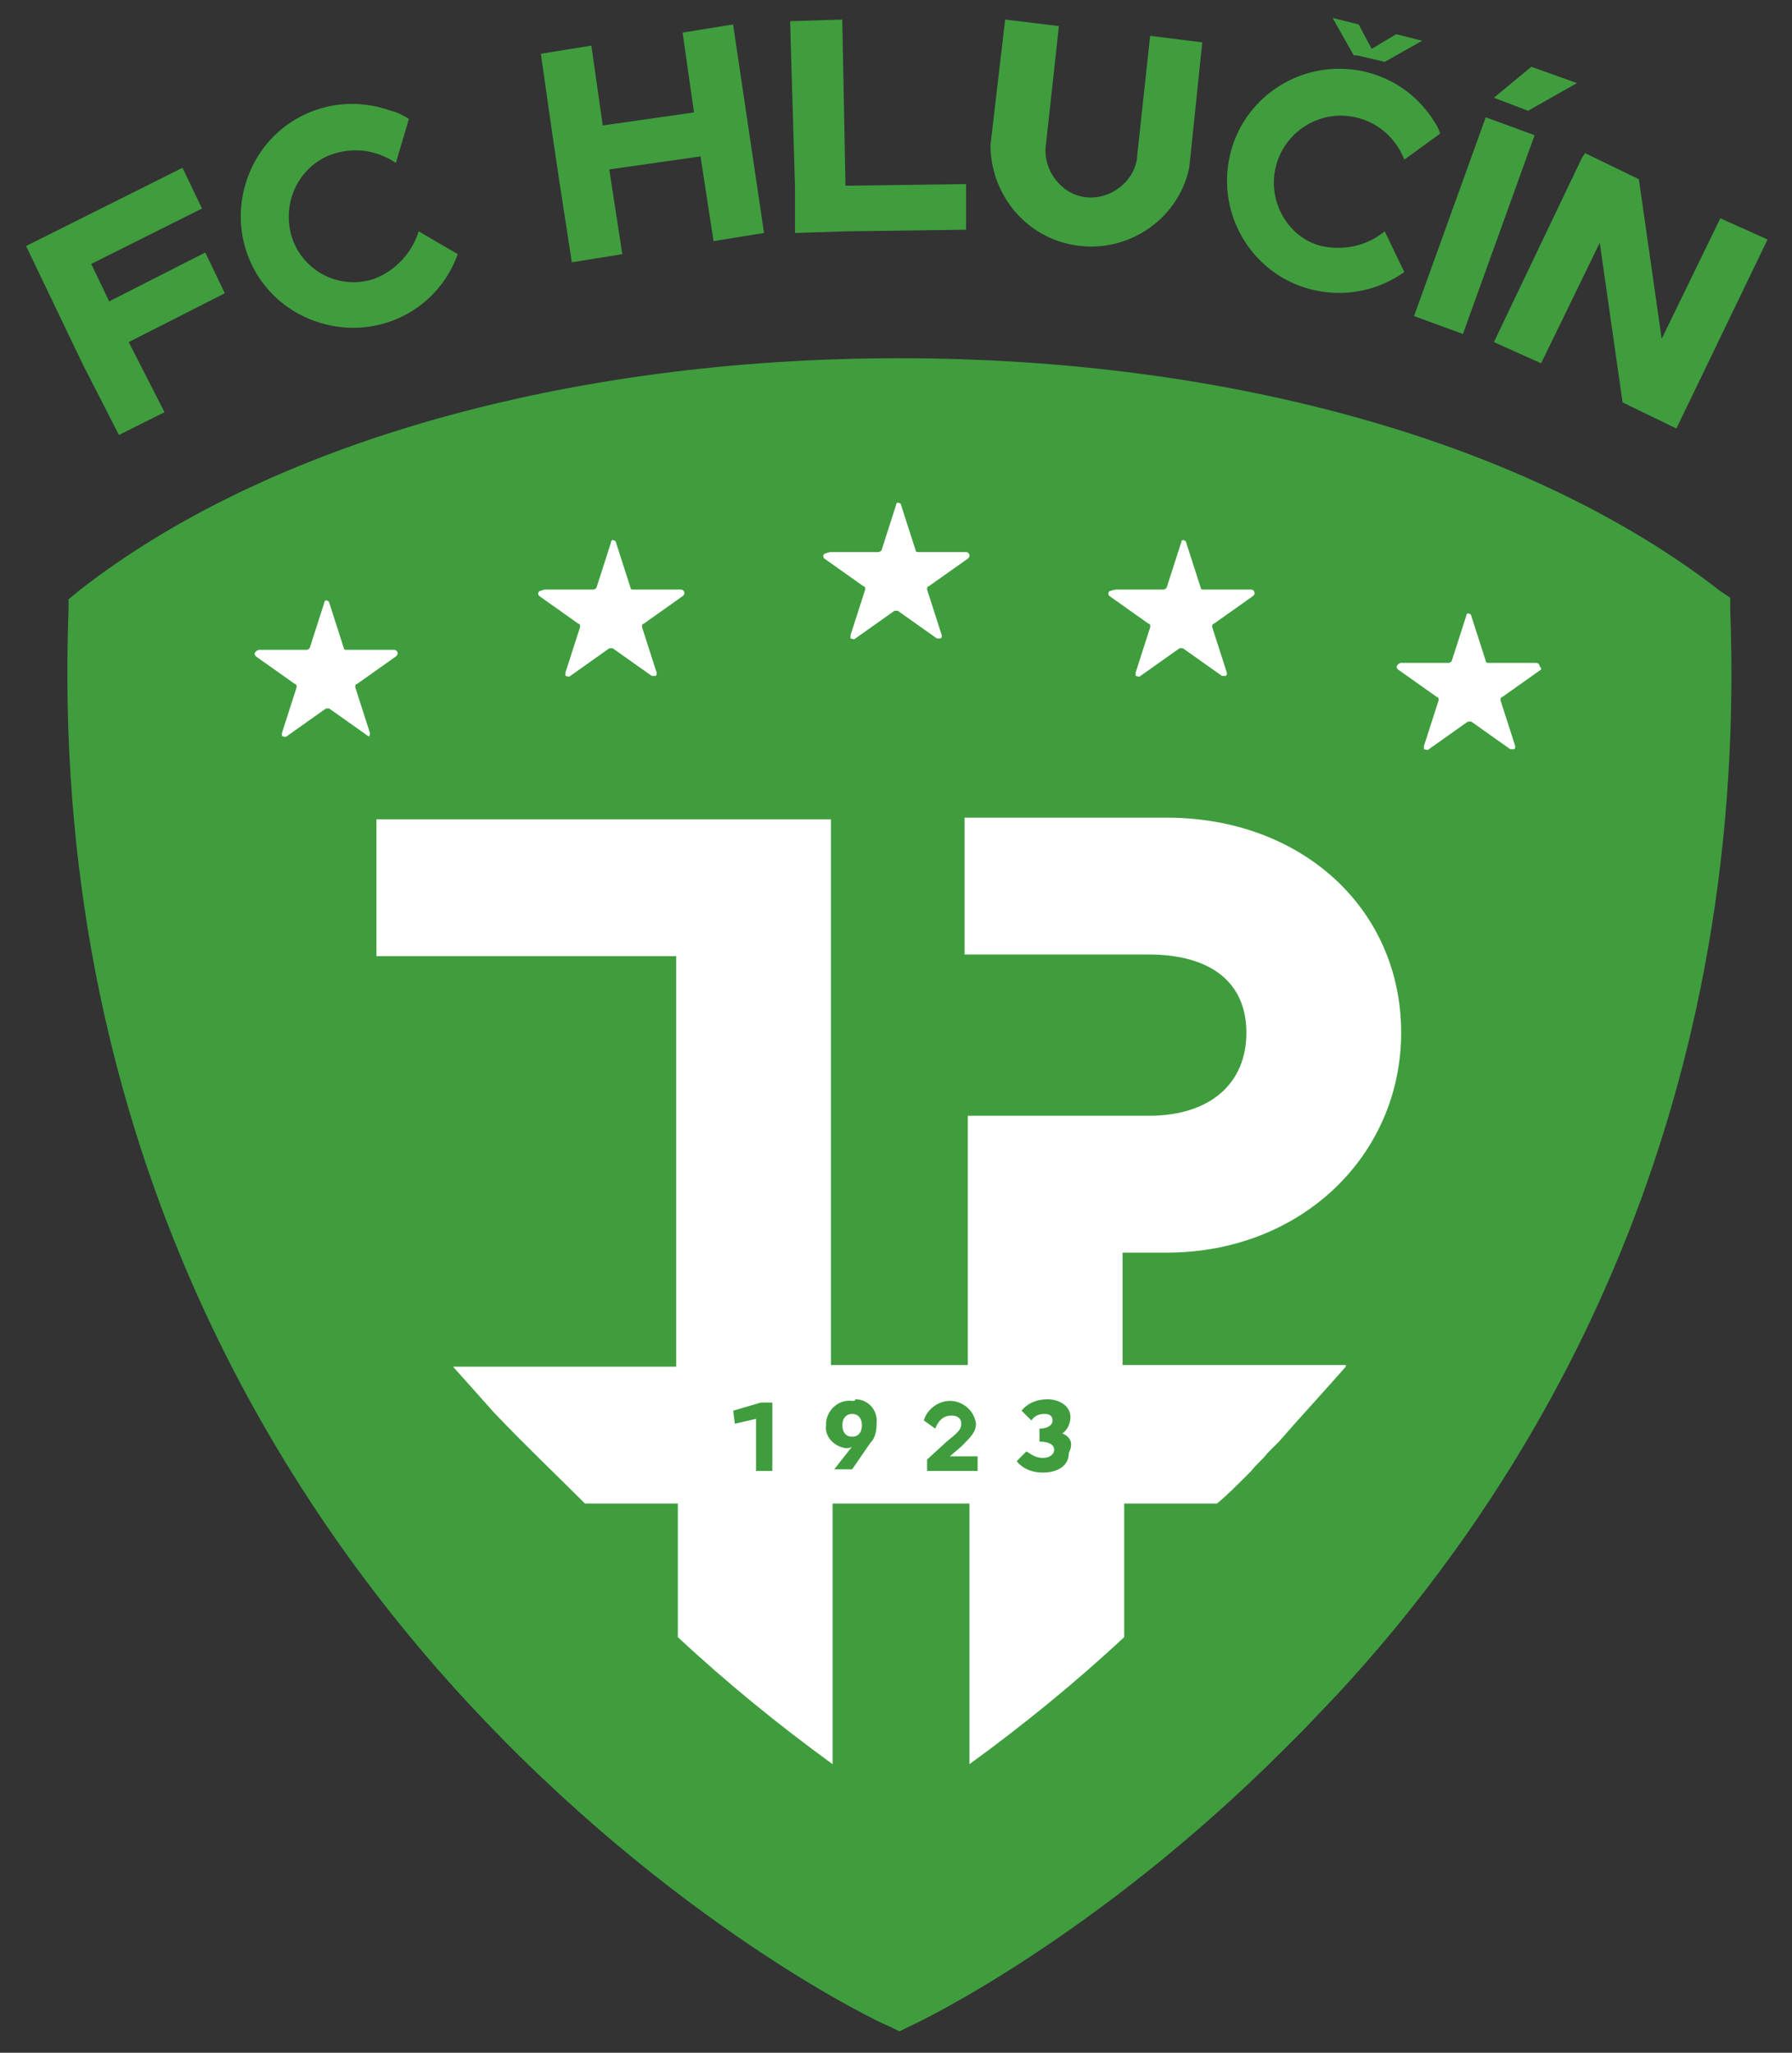 <?xml version="1.0" encoding="utf-8"?>
<!-- Generator: Adobe Illustrator 25.4.1, SVG Export Plug-In . SVG Version: 6.00 Build 0)  -->
<svg version="1.1" id="Vrstva_1" xmlns="http://www.w3.org/2000/svg" xmlns:xlink="http://www.w3.org/1999/xlink" x="0px" y="0px"
	 viewBox="0 0 110 126" style="enable-background:new 0 0 110 126;" xml:space="preserve">
<rect x="0" y="0" width="110" height="126" fill="#333333" stroke="none"/>
<style type="text/css">
	.st0{fill:#FFFFFF;}
	.st1{fill:#3F9D3E;}
</style>
<g id="Group_332" transform="translate(-1517.892 -2025.811)">
	<path id="Path_429" class="st0" d="M1598.5,2126.5l-25.4,13.6l-24.4-10.6l-18.2-69.1l42.6-8.5l43.6,8.9L1598.5,2126.5z"/>
	<g id="Group_331" transform="translate(1517.892 2025.811)">
		<path id="Path_430" class="st1" d="M6.7,18.5l5.9-3l1.2,2.5l-5.9,3l2.2,4.3l-2.8,1.4l-2.2-4.3l-1.2-2.5l-1.1-2.3l-1.2-2.5l2.8-1.4
			l6.8-3.4l1.2,2.5l-6.8,3.4L6.7,18.5z"/>
		<path id="Path_431" class="st1" d="M23,17.1c1.3-0.5,2.3-1.6,2.7-2.9l2.4,1.4c-1.3,3.6-5.2,5.4-8.8,4.1s-5.4-5.2-4.1-8.8
			c1.3-3.6,5.2-5.4,8.8-4.1c0.4,0.1,0.8,0.3,1.1,0.5L24.3,10c-1.2-0.8-2.6-1-4-0.5c-2.1,0.8-3.1,3.2-2.3,5.3
			C18.8,16.8,21,17.8,23,17.1L23,17.1z"/>
		<path id="Path_432" class="st1" d="M36.3,2.8L37,7.7l5.6-0.8L41.9,2L45,1.5l1.9,12.8l-3.1,0.5L43,9.6l-5.6,0.8l0.8,5.2l-3.1,0.5
			l-0.8-5.2l-0.4-2.7l-0.7-4.9L36.3,2.8z"/>
		<path id="Path_433" class="st1" d="M51.7,1.2l0.2,10.2l7.4-0.1l0,2.8l-7.4,0.1l-3.1,0.1l0-2.8L48.5,1.3L51.7,1.2z"/>
		<path id="Path_434" class="st1" d="M66.6,12.1c1.5,0.2,3-0.9,3.2-2.4c0,0,0-0.1,0-0.1l0.8-7.4l3.2,0.4L73,10.3
			c-0.7,3.3-4,5.4-7.3,4.7c-2.9-0.6-4.9-3.2-4.9-6.1l0.9-7.7L65,1.6l-0.8,7.3c-0.2,1.5,0.9,3,2.4,3.2C66.6,12.1,66.6,12.1,66.6,12.1
			z"/>
		<path id="Path_435" class="st1" d="M81.1,15.1c1.4,0.3,2.8,0,3.9-0.9l1.2,2.5c-3.1,2.2-7.4,1.5-9.6-1.6c-2.2-3.1-1.5-7.4,1.6-9.6
			c3.1-2.2,7.4-1.5,9.6,1.6c0.2,0.3,0.5,0.7,0.6,1.1l-2.2,1.6c-0.5-1.3-1.6-2.3-3-2.6c-2.2-0.5-4.4,0.9-4.9,3.1
			C77.8,12.4,79.1,14.6,81.1,15.1z M83.1,3.4l-1.3-2.3l1.6,0.4L84.2,3l1.5-0.9l1.6,0.4l-2.3,1.3l-0.4-0.1l-1.3-0.3L83.1,3.4z"/>
		<path id="Path_436" class="st1" d="M94.2,8.3l-4.4,12.2l-3-1.1l4.4-12.2L94.2,8.3z M91.7,6L94,4.1l2.8,1l-3,1.7L91.7,6z"/>
		<path id="Path_437" class="st1" d="M108.5,14.7L103,26.1l-0.1,0.2l-3.3-1.6l-1.4-9.8l-3.6,7.4L91.7,21l5.4-11.3l0.2-0.3l3.3,1.6
			l1.4,9.8l3.6-7.4L108.5,14.7z"/>
	</g>
	<path id="Path_438" class="st1" d="M1570.2,2111.8c-0.8-0.1-1.5,0.5-1.6,1.3c0,0.1,0,0.2,0,0.2c-0.1,0.7,0.5,1.3,1.2,1.4
		c0,0,0,0,0,0c0.1,0,0.3,0,0.4-0.1l-1.1,1.4h1.1l1.1-1.6c0.3-0.3,0.4-0.7,0.4-1.2c0.1-0.8-0.5-1.5-1.3-1.5
		C1570.4,2111.8,1570.3,2111.8,1570.2,2111.8z M1570.2,2114c-0.4,0-0.6-0.3-0.6-0.7s0.2-0.7,0.6-0.7s0.6,0.3,0.6,0.7
		S1570.6,2114,1570.2,2114z"/>
	<path id="Path_439" class="st1" d="M1562.9,2112.4l0.1,0.8l1.3-0.3v3.2h1v-4.2h-0.7L1562.9,2112.4z"/>
	<path id="Path_440" class="st1" d="M1583.1,2113.8c0.3-0.2,0.5-0.6,0.5-1c0-0.7-0.7-1.1-1.4-1.1c-0.6,0-1.2,0.2-1.6,0.7l0.6,0.6
		c0.2-0.3,0.5-0.4,0.8-0.4c0.3,0,0.5,0.1,0.5,0.4s-0.3,0.5-0.8,0.5v0.8c0.6,0,0.9,0.2,0.9,0.5s-0.3,0.5-0.7,0.5
		c-0.4,0-0.7-0.2-1-0.4l-0.6,0.6c0.4,0.5,1,0.7,1.6,0.7c0.9,0,1.6-0.4,1.6-1.2C1583.8,2114.4,1583.6,2114,1583.1,2113.8z"/>
	<path id="Path_441" class="st1" d="M1577.8,2113.2c-0.1-0.8-0.8-1.4-1.6-1.4c0,0,0,0,0,0c-0.7,0-1.4,0.5-1.6,1.2l0.7,0.5
		c0.2-0.5,0.5-0.8,1-0.8c0.4,0,0.6,0.2,0.6,0.5c0,0.4-0.3,0.6-0.9,1.1l-1.2,1.1v0.7h3.1v-0.9h-1.7l0.7-0.6
		C1577.5,2114,1577.8,2113.7,1577.8,2113.2z"/>
	<path id="Path_442" class="st1" d="M1624.1,2063.2l0-0.7l-0.6-0.4c-11.7-9.1-30.1-14.3-50.4-14.3s-38.8,5.2-50.4,14.3l-0.6,0.5v0.6
		c-1.2,32.2,12.6,54.2,24.3,66.9c12.7,13.8,25.5,19.9,26.1,20.1l0.6,0.3l0.6-0.3c0.5-0.2,11.4-5.4,23-17l0.1-0.1
		c0.4-0.4,0.7-0.7,1.1-1.1l2-2.1l0,0C1611.9,2117,1625.3,2095.1,1624.1,2063.2z M1586.4,2062h2.9c0.1,0,0.2-0.1,0.2-0.1l0.9-2.8
		c0-0.1,0.1-0.2,0.2-0.1c0.1,0,0.1,0.1,0.1,0.1l0.9,2.8c0,0.1,0.1,0.1,0.2,0.1h2.9c0.1,0,0.2,0.1,0.2,0.2c0,0.1,0,0.1-0.1,0.2
		l-2.4,1.7c-0.1,0-0.1,0.1-0.1,0.2l0.9,2.8c0,0.1,0,0.2-0.1,0.2c-0.1,0-0.1,0-0.2,0l-2.4-1.7c-0.1,0-0.2,0-0.2,0l-2.4,1.7
		c-0.1,0.1-0.2,0-0.3,0c0,0,0-0.1,0-0.2l0.9-2.8c0-0.1,0-0.2-0.1-0.2l-2.4-1.7c-0.1-0.1-0.1-0.2,0-0.3
		C1586.3,2062,1586.4,2062,1586.4,2062L1586.4,2062z M1568.9,2059.7h2.9c0.1,0,0.2-0.1,0.2-0.1l0.9-2.8c0-0.1,0.1-0.2,0.2-0.1
		c0.1,0,0.1,0.1,0.1,0.1l0.9,2.8c0,0.1,0.1,0.1,0.2,0.1h2.9c0.1,0,0.2,0.1,0.2,0.2c0,0.1,0,0.1-0.1,0.2l-2.4,1.7
		c-0.1,0-0.1,0.1-0.1,0.2l0.9,2.8c0,0.1,0,0.2-0.1,0.2c-0.1,0-0.1,0-0.2,0l-2.4-1.7c-0.1,0-0.2,0-0.2,0l-2.4,1.7
		c-0.1,0.1-0.2,0-0.3,0c0,0,0-0.1,0-0.2l0.9-2.8c0-0.1,0-0.2-0.1-0.2l-2.4-1.7c-0.1-0.1-0.1-0.2,0-0.3
		C1568.8,2059.7,1568.8,2059.7,1568.9,2059.7L1568.9,2059.7z M1551.4,2062h2.9c0.1,0,0.2-0.1,0.2-0.1l0.9-2.8c0-0.1,0.1-0.2,0.2-0.1
		c0.1,0,0.1,0.1,0.1,0.1l0.9,2.8c0,0.1,0.1,0.1,0.2,0.1h2.9c0.1,0,0.2,0.1,0.2,0.2c0,0.1,0,0.1-0.1,0.2l-2.4,1.7
		c-0.1,0-0.1,0.1-0.1,0.2l0.9,2.8c0,0.1,0,0.2-0.1,0.2c-0.1,0-0.1,0-0.2,0l-2.4-1.7c-0.1,0-0.2,0-0.2,0l-2.4,1.7
		c-0.1,0.1-0.2,0-0.3,0c0,0,0-0.1,0-0.2l0.9-2.8c0-0.1,0-0.2-0.1-0.2l-2.4-1.7c-0.1-0.1-0.1-0.2,0-0.3
		C1551.3,2062,1551.3,2062,1551.4,2062L1551.4,2062z M1540.5,2071l-2.4-1.7c-0.1,0-0.2,0-0.2,0l-2.4,1.7c-0.1,0.1-0.2,0-0.3,0
		c0,0,0-0.1,0-0.2l0.9-2.8c0-0.1,0-0.2-0.1-0.2l-2.4-1.7c-0.1-0.1-0.1-0.2,0-0.3c0,0,0.1-0.1,0.2-0.1h2.9c0.1,0,0.2-0.1,0.2-0.1
		l0.9-2.8c0-0.1,0.1-0.2,0.2-0.1c0.1,0,0.1,0.1,0.1,0.1l0.9,2.8c0,0.1,0.1,0.1,0.2,0.1h2.9c0.1,0,0.2,0.1,0.2,0.2
		c0,0.1,0,0.1-0.1,0.2l-2.4,1.7c-0.1,0-0.1,0.1-0.1,0.2l0.9,2.8c0,0.1,0,0.2-0.1,0.2C1540.7,2071.1,1540.6,2071.1,1540.5,2071
		L1540.5,2071z M1600.5,2109.7c-1.4,1.6-2.8,3.1-4.1,4.6l-0.7,0.7c-0.3,0.4-0.7,0.7-1,1.1l-0.3,0.3c-0.6,0.6-1.2,1.2-1.8,1.7h-5.7
		v8.2c-3,2.8-6.2,5.4-9.5,7.8v-16h-8.4v10.8l0,5.2c-3.3-2.4-6.5-5-9.5-7.8v-8.2h-5.7c-1.8-1.8-3.7-3.6-5.6-5.6
		c-0.8-0.9-1.6-1.8-2.5-2.8h13.7v-25.2H1541v-8.4h27.9v15.8l0,0v17.7h8.4v-15.3h11.1c3.8,0,6-2,6-5.1s-2.2-4.8-6-4.8h-11.3v-8.4
		h12.4c8.3,0,14.4,5.6,14.4,13.2c0,7.5-6.1,13.5-14.4,13.5h-2.7v6.9H1600.5z M1612.5,2066.9l-2.4,1.7c-0.1,0-0.1,0.1-0.1,0.2
		l0.9,2.8c0,0.1,0,0.2-0.1,0.2c-0.1,0-0.1,0-0.2,0l-2.4-1.7c-0.1,0-0.2,0-0.2,0l-2.4,1.7c-0.1,0.1-0.2,0-0.3,0c0,0,0-0.1,0-0.2
		l0.9-2.8c0-0.1,0-0.2-0.1-0.2l-2.4-1.7c-0.1-0.1-0.1-0.2,0-0.3c0,0,0.1-0.1,0.2-0.1h2.9c0.1,0,0.2-0.1,0.2-0.1l0.9-2.8
		c0-0.1,0.1-0.2,0.2-0.1c0.1,0,0.1,0.1,0.1,0.1l0.9,2.8c0,0.1,0.1,0.1,0.2,0.1h2.9c0.1,0,0.2,0.1,0.2,0.2
		C1612.5,2066.8,1612.5,2066.9,1612.5,2066.9L1612.5,2066.9z"/>
</g>
</svg>
